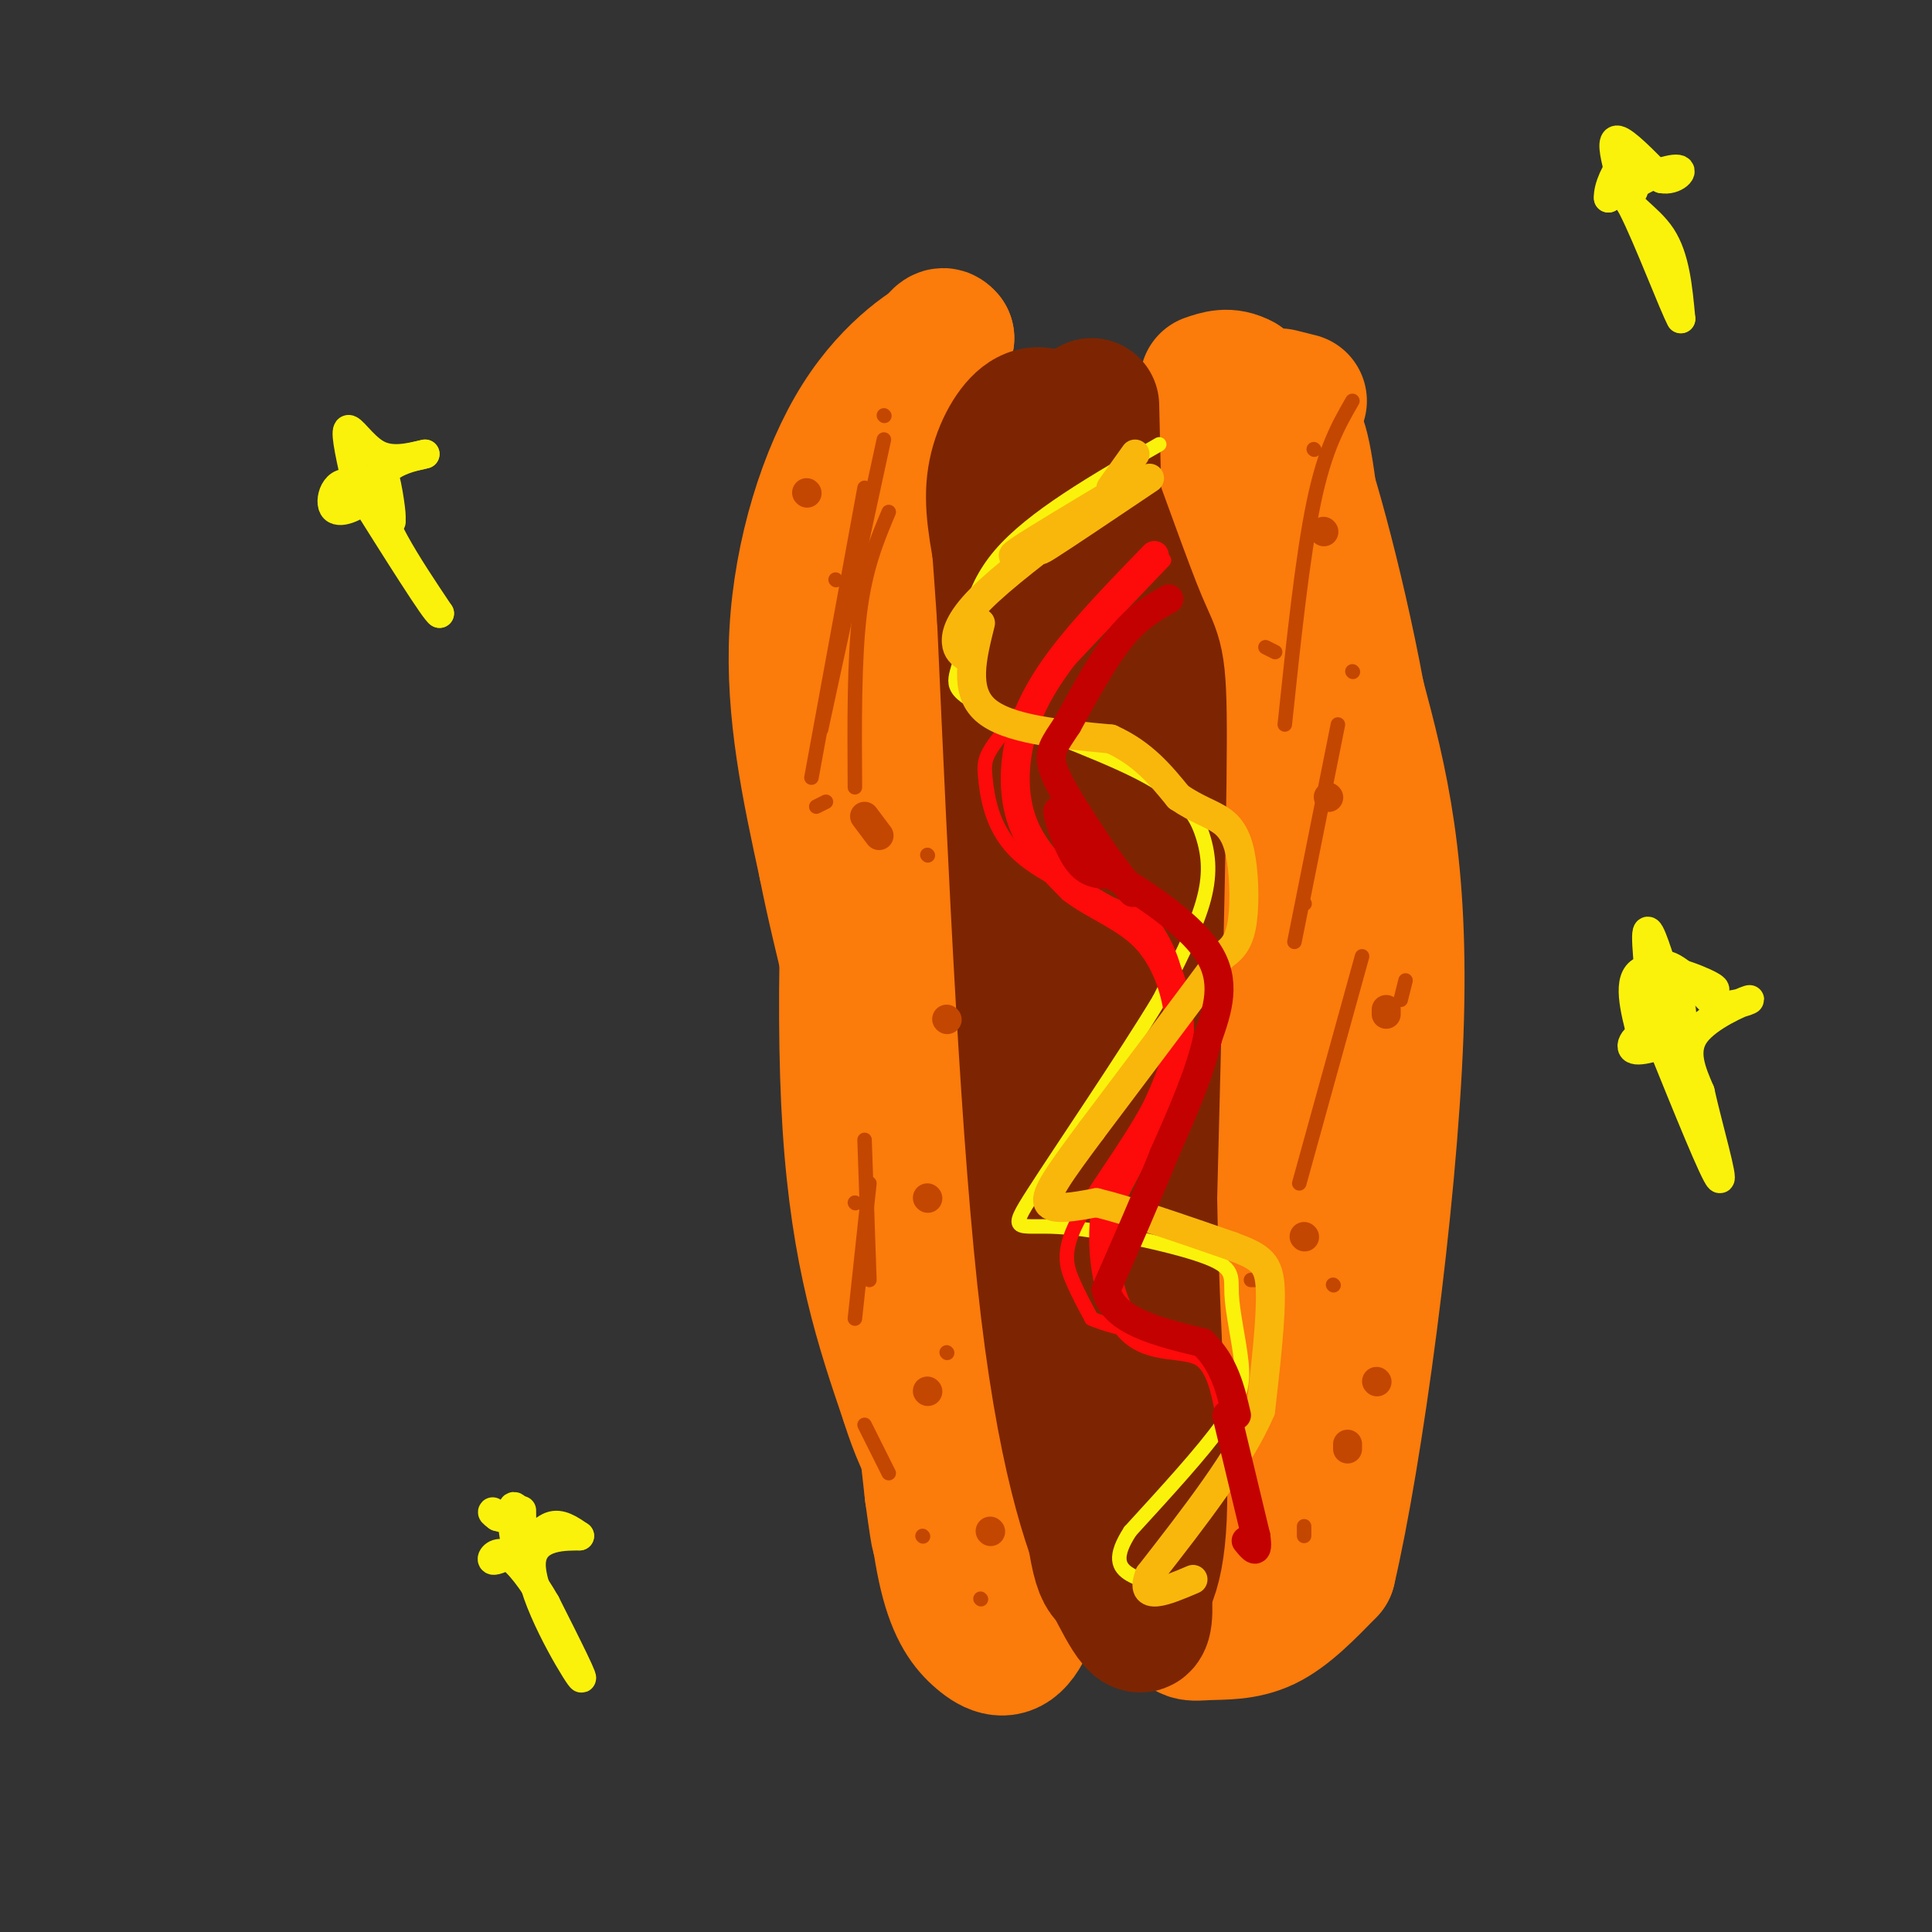 <svg viewBox='0 0 400 400' version='1.1' xmlns='http://www.w3.org/2000/svg' xmlns:xlink='http://www.w3.org/1999/xlink'><rect x="0" y="0" width="400" height="400" fill="#333333" stroke="none"/><g fill='none' stroke='rgb(251,123,11)' stroke-width='28' stroke-linecap='round' stroke-linejoin='round'><path d='M253,93c3.750,64.417 7.500,128.833 7,165c-0.500,36.167 -5.250,44.083 -10,52'/><path d='M250,310c-2.833,13.528 -4.914,21.348 -5,25c-0.086,3.652 1.823,3.137 5,3c3.177,-0.137 7.622,0.104 12,-2c4.378,-2.104 8.689,-6.552 13,-11'/><path d='M275,325c5.489,-23.267 12.711,-75.933 14,-111c1.289,-35.067 -3.356,-52.533 -8,-70'/><path d='M281,144c-4.400,-23.822 -11.400,-48.378 -13,-50c-1.600,-1.622 2.200,19.689 6,41'/><path d='M274,135c2.306,18.573 5.072,44.504 2,75c-3.072,30.496 -11.981,65.557 -14,76c-2.019,10.443 2.852,-3.730 6,-21c3.148,-17.270 4.574,-37.635 6,-58'/><path d='M274,207c1.633,-15.722 2.716,-26.029 2,-45c-0.716,-18.971 -3.231,-46.608 -5,-60c-1.769,-13.392 -2.791,-12.541 -5,-14c-2.209,-1.459 -5.604,-5.230 -9,-9'/><path d='M257,79c-2.667,-1.500 -4.833,-0.750 -7,0'/><path d='M191,86c2.500,37.667 5.000,75.333 9,110c4.000,34.667 9.500,66.333 15,98'/><path d='M215,294c3.034,20.500 3.120,22.750 2,28c-1.120,5.250 -3.444,13.500 -6,17c-2.556,3.500 -5.342,2.250 -8,0c-2.658,-2.250 -5.188,-5.500 -7,-13c-1.812,-7.500 -2.906,-19.250 -4,-31'/><path d='M192,295c-0.800,-39.711 -0.800,-123.489 0,-167c0.800,-43.511 2.400,-46.756 4,-50'/><path d='M196,78c-0.159,-7.895 -2.558,-2.632 -6,8c-3.442,10.632 -7.927,26.632 -11,54c-3.073,27.368 -4.735,66.105 -3,93c1.735,26.895 6.868,41.947 12,57'/><path d='M188,290c3.959,12.694 7.855,15.928 8,16c0.145,0.072 -3.461,-3.019 -7,-13c-3.539,-9.981 -7.011,-26.852 -9,-47c-1.989,-20.148 -2.494,-43.574 -3,-67'/><path d='M177,179c-0.952,-21.738 -1.833,-42.583 1,-61c2.833,-18.417 9.381,-34.405 13,-42c3.619,-7.595 4.310,-6.798 5,-6'/><path d='M196,70c-2.452,0.869 -11.083,6.042 -18,17c-6.917,10.958 -12.119,27.702 -13,44c-0.881,16.298 2.560,32.149 6,48'/><path d='M171,179c3.156,16.089 8.044,32.311 12,54c3.956,21.689 6.978,48.844 10,76'/><path d='M193,309c1.833,13.333 1.417,8.667 1,4'/><path d='M269,83c0.000,0.000 -4.000,-1.000 -4,-1'/></g>
<g fill='none' stroke='rgb(125,37,2)' stroke-width='28' stroke-linecap='round' stroke-linejoin='round'><path d='M226,84c0.000,0.000 4.000,169.000 4,169'/><path d='M230,253c2.489,44.067 6.711,69.733 7,79c0.289,9.267 -3.356,2.133 -7,-5'/><path d='M230,327c-1.988,-1.464 -3.458,-2.625 -6,-37c-2.542,-34.375 -6.155,-101.964 -9,-136c-2.845,-34.036 -4.923,-34.518 -7,-35'/><path d='M208,119c-1.804,-9.230 -2.813,-14.804 -2,-20c0.813,-5.196 3.450,-10.014 6,-12c2.550,-1.986 5.014,-1.139 7,1c1.986,2.139 3.493,5.569 5,9'/><path d='M224,97c3.226,8.262 8.792,24.417 12,32c3.208,7.583 4.060,6.595 4,25c-0.060,18.405 -1.030,56.202 -2,94'/><path d='M238,248c0.452,28.405 2.583,52.417 2,66c-0.583,13.583 -3.881,16.738 -6,17c-2.119,0.262 -3.060,-2.369 -4,-5'/><path d='M230,326c-3.111,-6.644 -8.889,-20.756 -13,-55c-4.111,-34.244 -6.556,-88.622 -9,-143'/><path d='M208,128c-1.844,-27.089 -1.956,-23.311 -1,-22c0.956,1.311 2.978,0.156 5,-1'/></g>
<g fill='none' stroke='rgb(251,242,11)' stroke-width='3' stroke-linecap='round' stroke-linejoin='round'><path d='M240,92c-13.161,7.555 -26.322,15.110 -33,23c-6.678,7.890 -6.872,16.116 -8,21c-1.128,4.884 -3.189,6.428 4,10c7.189,3.572 23.628,9.174 33,14c9.372,4.826 11.677,8.876 13,13c1.323,4.124 1.664,8.321 0,14c-1.664,5.679 -5.332,12.839 -9,20'/><path d='M240,207c-7.121,11.805 -20.422,31.319 -26,40c-5.578,8.681 -3.432,6.529 5,7c8.432,0.471 23.152,3.565 30,6c6.848,2.435 5.825,4.209 6,8c0.175,3.791 1.547,9.598 2,14c0.453,4.402 -0.013,7.401 -4,13c-3.987,5.599 -11.493,13.800 -19,22'/><path d='M234,317c-3.444,5.289 -2.556,7.511 0,9c2.556,1.489 6.778,2.244 11,3'/></g>
<g fill='none' stroke='rgb(253,10,10)' stroke-width='3' stroke-linecap='round' stroke-linejoin='round'><path d='M241,116c-12.375,12.964 -24.750,25.929 -31,33c-6.250,7.071 -6.375,8.250 -6,12c0.375,3.750 1.250,10.071 6,15c4.750,4.929 13.375,8.464 22,12'/><path d='M232,188c4.651,2.194 5.279,1.680 7,4c1.721,2.320 4.536,7.475 5,14c0.464,6.525 -1.422,14.419 -6,23c-4.578,8.581 -11.848,17.849 -15,24c-3.152,6.151 -2.186,9.186 -1,12c1.186,2.814 2.593,5.407 4,8'/><path d='M226,273c4.844,2.178 14.956,3.622 21,7c6.044,3.378 8.022,8.689 10,14'/></g>
<g fill='none' stroke='rgb(253,10,10)' stroke-width='6' stroke-linecap='round' stroke-linejoin='round'><path d='M239,115c-7.042,7.268 -14.083,14.536 -19,21c-4.917,6.464 -7.708,12.125 -9,18c-1.292,5.875 -1.083,11.964 1,17c2.083,5.036 6.042,9.018 10,13'/><path d='M222,184c4.510,3.485 10.786,5.697 15,10c4.214,4.303 6.365,10.697 7,16c0.635,5.303 -0.247,9.515 -3,16c-2.753,6.485 -7.376,15.242 -12,24'/><path d='M229,250c-1.548,9.250 0.583,20.375 5,25c4.417,4.625 11.119,2.750 15,5c3.881,2.250 4.940,8.625 6,15'/></g>
<g fill='none' stroke='rgb(195,71,1)' stroke-width='3' stroke-linecap='round' stroke-linejoin='round'><path d='M183,86c0.000,0.000 0.100,0.100 0.1,0.1'/><path d='M173,120c0.000,0.000 0.100,0.100 0.1,0.1'/><path d='M169,167c0.000,0.000 2.000,-1.000 2,-1'/><path d='M192,177c0.000,0.000 0.100,0.100 0.1,0.1'/><path d='M177,249c0.000,0.000 0.100,0.100 0.1,0.1'/><path d='M196,280c0.000,0.000 0.100,0.100 0.1,0.1'/><path d='M203,331c0.000,0.000 0.100,0.100 0.1,0.1'/><path d='M191,318c0.000,0.000 0.100,0.100 0.1,0.1'/><path d='M184,106c-2.417,5.750 -4.833,11.500 -6,21c-1.167,9.500 -1.083,22.750 -1,36'/><path d='M183,91c0.000,0.000 -13.000,60.000 -13,60'/><path d='M179,101c0.000,0.000 -11.000,60.000 -11,60'/><path d='M179,236c0.000,0.000 1.000,29.000 1,29'/><path d='M180,245c0.000,0.000 -3.000,28.000 -3,28'/><path d='M179,295c0.000,0.000 5.000,10.000 5,10'/><path d='M272,93c0.000,0.000 0.100,0.100 0.1,0.1'/><path d='M262,134c0.000,0.000 2.000,1.000 2,1'/><path d='M280,139c0.000,0.000 0.100,0.100 0.1,0.1'/><path d='M270,187c0.000,0.000 0.100,0.100 0.1,0.1'/><path d='M291,203c0.000,0.000 -1.000,4.000 -1,4'/><path d='M259,265c0.000,0.000 1.000,0.000 1,0'/><path d='M276,266c0.000,0.000 0.100,0.100 0.1,0.1'/><path d='M270,318c0.000,0.000 0.000,-2.000 0,-2'/><path d='M280,83c-2.833,4.917 -5.667,9.833 -8,21c-2.333,11.167 -4.167,28.583 -6,46'/><path d='M277,150c0.000,0.000 -9.000,45.000 -9,45'/><path d='M282,198c0.000,0.000 -13.000,47.000 -13,47'/></g>
<g fill='none' stroke='rgb(195,71,1)' stroke-width='6' stroke-linecap='round' stroke-linejoin='round'><path d='M274,110c0.000,0.000 0.100,0.100 0.1,0.1'/><path d='M275,165c0.000,0.000 0.100,0.100 0.1,0.1'/><path d='M287,209c0.000,0.000 0.000,1.000 0,1'/><path d='M270,256c0.000,0.000 0.100,0.100 0.1,0.1'/><path d='M285,286c0.000,0.000 0.100,0.100 0.1,0.1'/><path d='M279,300c0.000,0.000 0.000,-1.000 0,-1'/><path d='M167,102c0.000,0.000 0.100,0.100 0.1,0.1'/><path d='M179,169c0.000,0.000 3.000,4.000 3,4'/><path d='M196,211c0.000,0.000 0.100,0.100 0.1,0.1'/><path d='M192,248c0.000,0.000 0.100,0.100 0.1,0.1'/><path d='M192,288c0.000,0.000 0.100,0.100 0.1,0.1'/><path d='M205,317c0.000,0.000 0.100,0.100 0.1,0.1'/></g>
<g fill='none' stroke='rgb(249,183,11)' stroke-width='6' stroke-linecap='round' stroke-linejoin='round'><path d='M235,94c0.000,0.000 -5.000,7.000 -5,7'/><path d='M238,99c-8.917,6.000 -17.833,12.000 -21,14c-3.167,2.000 -0.583,0.000 2,-2'/><path d='M234,100c-9.917,5.917 -19.833,11.833 -23,14c-3.167,2.167 0.417,0.583 4,-1'/><path d='M224,107c-8.267,6.244 -16.533,12.489 -21,17c-4.467,4.511 -5.133,7.289 -5,9c0.133,1.711 1.067,2.356 2,3'/><path d='M203,129c-1.750,7.000 -3.500,14.000 1,18c4.500,4.000 15.250,5.000 26,6'/><path d='M230,153c6.667,3.000 10.333,7.500 14,12'/><path d='M244,165c3.974,2.708 6.911,3.478 9,5c2.089,1.522 3.332,3.794 4,8c0.668,4.206 0.762,10.344 0,14c-0.762,3.656 -2.381,4.828 -4,6'/><path d='M253,198c-5.167,7.000 -16.083,21.500 -27,36'/><path d='M226,234c-6.644,8.933 -9.756,13.267 -9,15c0.756,1.733 5.378,0.867 10,0'/><path d='M227,249c6.333,1.500 17.167,5.250 28,9'/><path d='M255,258c6.222,2.289 7.778,3.511 8,9c0.222,5.489 -0.889,15.244 -2,25'/><path d='M261,292c-4.167,9.833 -13.583,21.917 -23,34'/><path d='M238,326c-2.333,5.833 3.333,3.417 9,1'/></g>
<g fill='none' stroke='rgb(195,1,1)' stroke-width='6' stroke-linecap='round' stroke-linejoin='round'><path d='M242,124c-3.250,1.833 -6.500,3.667 -10,8c-3.500,4.333 -7.250,11.167 -11,18'/><path d='M221,150c-2.733,4.178 -4.067,5.622 -3,9c1.067,3.378 4.533,8.689 8,14'/><path d='M226,173c2.667,4.167 5.333,7.583 8,11'/><path d='M234,184c1.167,1.667 0.083,0.333 -1,-1'/><path d='M223,176c-1.978,-4.422 -3.956,-8.844 -4,-8c-0.044,0.844 1.844,6.956 4,10c2.156,3.044 4.578,3.022 7,3'/><path d='M230,181c5.533,3.222 15.867,9.778 20,16c4.133,6.222 2.067,12.111 0,18'/><path d='M250,215c-1.500,7.000 -5.250,15.500 -9,24'/><path d='M241,239c-3.500,8.667 -7.750,18.333 -12,28'/><path d='M229,267c1.333,6.500 10.667,8.750 20,11'/><path d='M249,278c4.500,4.333 5.750,9.667 7,15'/><path d='M254,293c0.000,0.000 6.000,25.000 6,25'/><path d='M260,318c0.667,4.333 -0.667,2.667 -2,1'/></g>
<g fill='none' stroke='rgb(251,242,11)' stroke-width='6' stroke-linecap='round' stroke-linejoin='round'><path d='M340,215c-1.622,-6.222 -3.244,-12.444 0,-14c3.244,-1.556 11.356,1.556 14,3c2.644,1.444 -0.178,1.222 -3,1'/><path d='M351,205c-1.978,0.644 -5.422,1.756 -6,3c-0.578,1.244 1.711,2.622 4,4'/><path d='M344,215c-0.917,-6.917 -1.833,-13.833 0,-15c1.833,-1.167 6.417,3.417 11,8'/><path d='M355,208c3.952,0.738 8.333,-1.417 7,-1c-1.333,0.417 -8.381,3.405 -11,7c-2.619,3.595 -0.810,7.798 1,12'/><path d='M352,226c1.578,7.111 5.022,18.889 4,18c-1.022,-0.889 -6.511,-14.444 -12,-28'/><path d='M344,216c-3.644,-4.044 -6.756,-0.156 -6,1c0.756,1.156 5.378,-0.422 10,-2'/><path d='M348,215c0.369,-0.167 -3.708,0.417 -4,0c-0.292,-0.417 3.202,-1.833 4,-4c0.798,-2.167 -1.101,-5.083 -3,-8'/><path d='M345,203c-1.444,-4.444 -3.556,-11.556 -4,-10c-0.444,1.556 0.778,11.778 2,22'/><path d='M74,101c-1.289,-5.622 -2.578,-11.244 -2,-12c0.578,-0.756 3.022,3.356 6,5c2.978,1.644 6.489,0.822 10,0'/><path d='M88,94c-1.244,0.400 -9.356,1.400 -10,7c-0.644,5.600 6.178,15.800 13,26'/><path d='M91,127c-0.667,0.000 -8.833,-13.000 -17,-26'/><path d='M74,101c-4.143,-3.071 -6.000,2.250 -5,4c1.000,1.750 4.857,-0.071 7,-2c2.143,-1.929 2.571,-3.964 3,-6'/><path d='M79,97c1.000,1.600 2.000,8.600 2,10c0.000,1.400 -1.000,-2.800 -2,-7'/><path d='M79,97c0.000,0.000 2.000,11.000 2,11'/><path d='M335,35c-0.750,-3.167 -1.500,-6.333 0,-6c1.500,0.333 5.250,4.167 9,8'/><path d='M344,37c2.777,0.571 5.219,-2.002 3,-2c-2.219,0.002 -9.097,2.577 -10,5c-0.903,2.423 4.171,4.692 7,9c2.829,4.308 3.415,10.654 4,17'/><path d='M348,66c-1.378,-2.378 -6.822,-16.822 -10,-23c-3.178,-6.178 -4.089,-4.089 -5,-2'/><path d='M333,41c-0.200,-2.089 1.800,-6.311 3,-7c1.200,-0.689 1.600,2.156 2,5'/><path d='M338,39c0.333,0.833 0.167,0.417 0,0'/><path d='M108,316c0.000,-2.048 0.000,-4.095 0,-3c0.000,1.095 0.000,5.333 1,6c1.000,0.667 3.000,-2.238 5,-3c2.000,-0.762 4.000,0.619 6,2'/><path d='M120,318c-2.012,0.119 -10.042,-0.583 -10,6c0.042,6.583 8.155,20.452 10,23c1.845,2.548 -2.577,-6.226 -7,-15'/><path d='M113,332c-2.655,-4.667 -5.792,-8.833 -8,-10c-2.208,-1.167 -3.488,0.667 -3,1c0.488,0.333 2.744,-0.833 5,-2'/><path d='M107,321c1.144,-1.346 1.506,-3.712 1,-6c-0.506,-2.288 -1.878,-4.500 -2,-2c-0.122,2.500 1.006,9.712 2,11c0.994,1.288 1.856,-3.346 1,-6c-0.856,-2.654 -3.428,-3.327 -6,-4'/><path d='M103,314c-1.167,-0.833 -1.083,-0.917 -1,-1'/></g>
</svg>